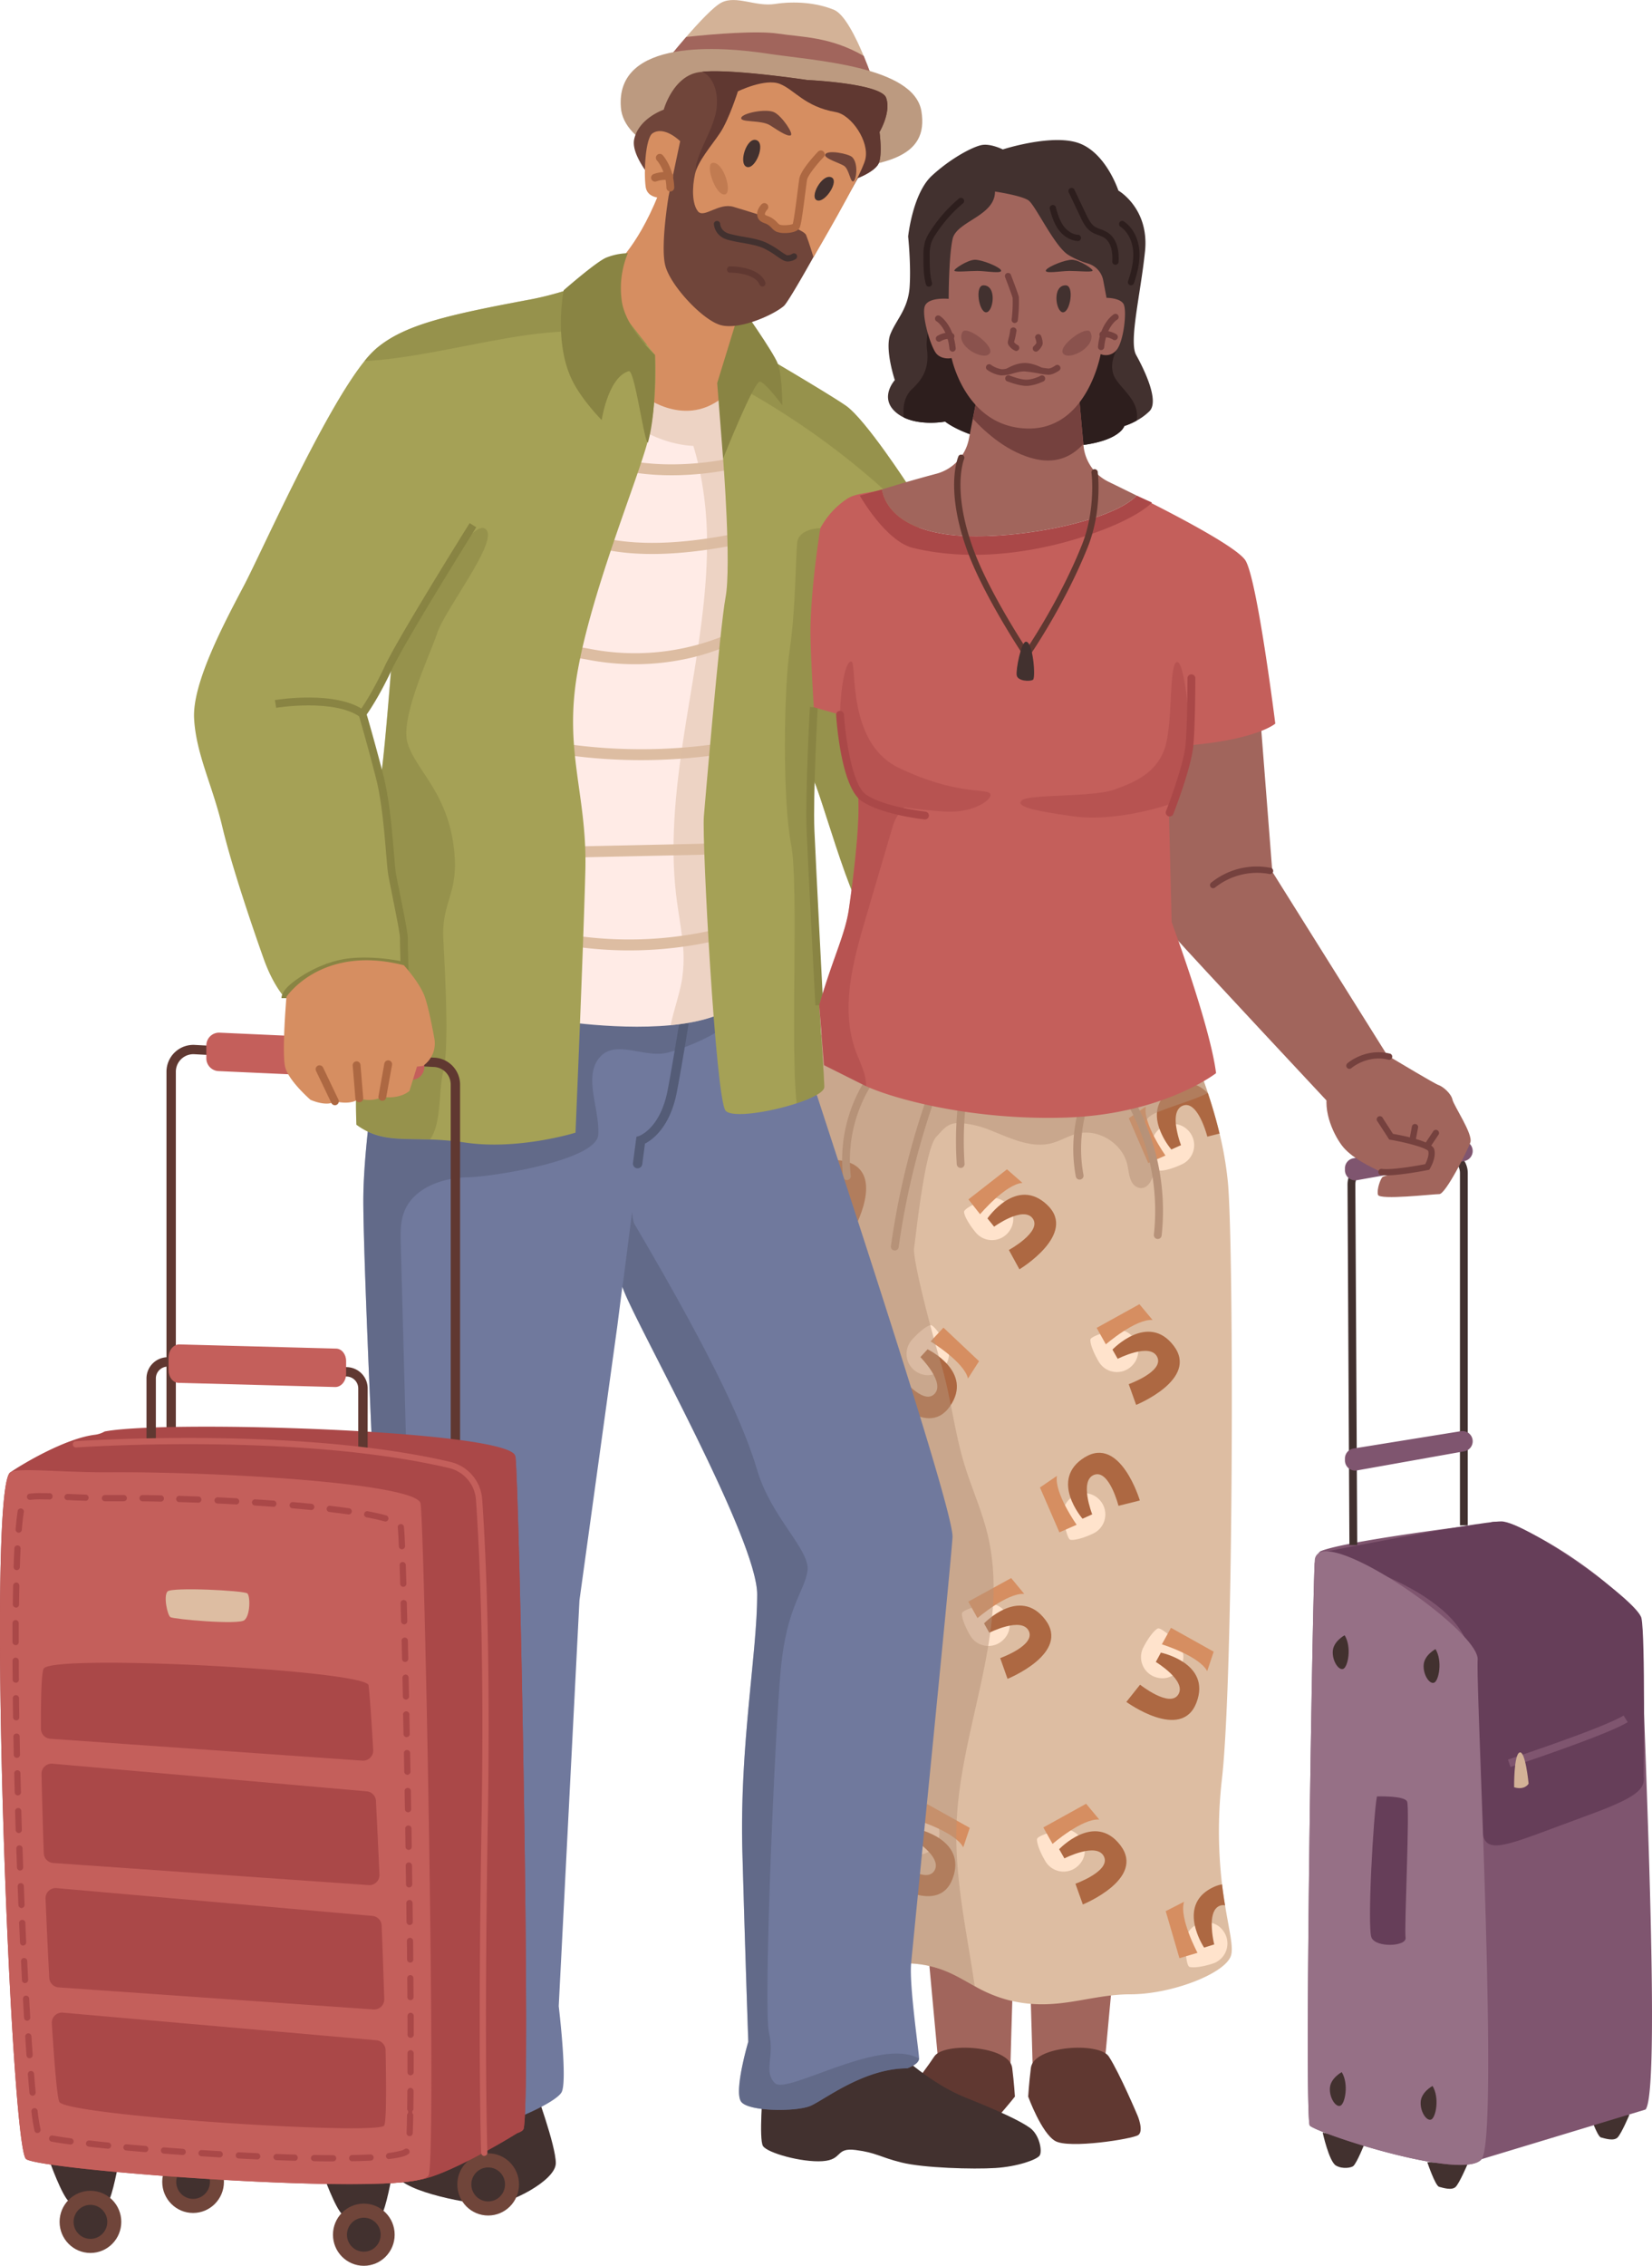 <svg id="tourist_set" data-name="tourist set" xmlns="http://www.w3.org/2000/svg" xmlns:xlink="http://www.w3.org/1999/xlink" viewBox="0 0 1036.3 1420.85"><defs><style>.cls-1{fill:none;}.cls-2{clip-path:url(#clip-path);}.cls-3{fill:#42312f;}.cls-4{fill:#a1655c;}.cls-5{fill:#603831;}.cls-16,.cls-6{fill:#ddbda2;}.cls-7{fill:#ffe3cc;}.cls-32,.cls-8{fill:#ad6842;}.cls-9{fill:#d68e61;}.cls-10,.cls-11{fill:#b79279;}.cls-11,.cls-14,.cls-16,.cls-24,.cls-28,.cls-30,.cls-32{opacity:0.5;}.cls-12{fill:#70799d;}.cls-13,.cls-14{fill:#545c77;}.cls-15{fill:#ffebe6;}.cls-17,.cls-30{fill:#75413e;}.cls-18{fill:#7f556f;}.cls-19{fill:#663e59;}.cls-20{fill:#967086;}.cls-21{fill:#d3b297;}.cls-22{fill:#bc9a80;}.cls-23{fill:#a5a156;}.cls-24,.cls-25{fill:#898443;}.cls-26{fill:#c45f5b;}.cls-27,.cls-28{fill:#aa4848;}.cls-29{fill:#2d1e1d;}.cls-31{fill:#70453a;}</style><clipPath id="clip-path" transform="translate(-165.51 -485.22)"><rect class="cls-1" width="5900" height="2000"/></clipPath></defs><g class="cls-2"><path class="cls-3" d="M417.59,1800.82s-9.28,37.15-3.71,48.29,48.29,18.58,59.43,18.58,40.86-14.86,40.86-26-13-46.44-13-46.44Z" transform="translate(-165.51 -485.22)"/><path class="cls-4" d="M747.83,1710.44,754,1777.3l45.2,8.67s1.24-47.06,2.48-81.11C802.2,1690.94,747.83,1710.44,747.83,1710.44Z" transform="translate(-165.51 -485.22)"/><path class="cls-4" d="M864.82,1710.44l-6.19,66.86-45.2,8.67s-1.24-47.06-2.47-81.11C810.45,1690.94,864.82,1710.44,864.82,1710.44Z" transform="translate(-165.51 -485.22)"/><path class="cls-5" d="M723.69,1812s21-26.62,27.86-37.15c6-9.3,47.16-6.89,48.91,7.12,1.24,9.91,1.7,18,1.7,18s-18.11,22.9-26.78,27.86-48.29-1.24-52-3.72S723.69,1812,723.69,1812Z" transform="translate(-165.51 -485.22)"/><path class="cls-5" d="M879.16,1812s-11.25-26.62-18.06-37.15c-6-9.3-47.16-6.89-48.91,7.12-1.23,9.91-1.7,18-1.7,18s8.31,22.9,17,27.86,48.29-1.24,52-3.72S879.16,1812,879.16,1812Z" transform="translate(-165.51 -485.22)"/><path class="cls-3" d="M644.1,1795.3s-2.6,31.26,0,35.61,24.32,10.42,37.35,9.55,7.82-8.69,20.85-7,14.76,4.34,28.66,7.82,45,4.34,58.92,3.47,26-5.21,27.79-7.81,0-13-6.08-17.37-19-10.43-40.68-19.11-40.82-26.93-40.82-26.93Z" transform="translate(-165.51 -485.22)"/><path class="cls-6" d="M934,1680.07c2.64,16.22,5.41,26.37,3.66,31.6-3.71,11.15-37.15,24.15-63.14,24.15s-46.44,11.14-76.16,3.71a85.78,85.78,0,0,1-21.39-8.81c-15-8.29-27.4-17.43-60.33-13.47-46.44,5.57-50.14,9.28-65,0,0,0,1.85-70.58,3.71-102.16s-5.58-131.86-7.43-161.59-7.43-191.29-3.71-215.44,33.42-104,33.42-104l235.88,11.15s4.63,10.17,9.72,25.44l.07.22c2.47,7.4,5,16,7.26,25.2a221,221,0,0,1,5.24,30.86c3.72,40.86,3.72,306.46-3.71,373.32a286.15,286.15,0,0,0,0,66.62C932.66,1671.65,933.31,1676,934,1680.07Z" transform="translate(-165.51 -485.22)"/><path class="cls-7" d="M875,1342.23h0c10.43-9.33,1.16-26.41-12.32-22.68-7.62,2.11-13,4.17-13.16,5.76-.19,2.76,2.09,8.53,5.32,13.93A13.23,13.23,0,0,0,875,1342.23Z" transform="translate(-165.51 -485.22)"/><path class="cls-8" d="M863.35,1331.54s22.29-23.52,38.38-2.47-23.52,37.14-23.52,37.14l-4.65-13s22.39-8,17.85-17.13-24.76,1.24-24.76,1.24Z" transform="translate(-165.51 -485.22)"/><path class="cls-9" d="M853.44,1317.92l5.78,10.32s18.57-16.09,29.3-15.27l-8.25-9.9Z" transform="translate(-165.51 -485.22)"/><path class="cls-7" d="M841.52,1655.49h0c10.43-9.32,1.16-26.4-12.32-22.67-7.62,2.11-13.06,4.16-13.17,5.75-.19,2.76,2.1,8.54,5.33,13.94A13.24,13.24,0,0,0,841.52,1655.49Z" transform="translate(-165.51 -485.22)"/><path class="cls-8" d="M829.92,1644.81s22.28-23.53,38.38-2.48-23.53,37.15-23.53,37.15l-4.64-13s22.39-8,17.85-17.13-24.76,1.24-24.76,1.24Z" transform="translate(-165.51 -485.22)"/><path class="cls-9" d="M820,1631.19l5.78,10.32s18.57-16.1,29.3-15.27l-8.25-9.91Z" transform="translate(-165.51 -485.22)"/><path class="cls-7" d="M740.74,1345.65h0c12,7.1,25.5-6.93,17.84-18.64-4.33-6.62-7.94-11.17-9.48-10.79-2.69.66-7.5,4.6-11.65,9.32A13.23,13.23,0,0,0,740.74,1345.65Z" transform="translate(-165.51 -485.22)"/><path class="cls-8" d="M747.38,1331.34s29.19,14.08,14,35.81-42.54-11.1-42.54-11.1l11-8.38s14.48,18.88,21.75,11.79-8.72-23.21-8.72-23.21Z" transform="translate(-165.51 -485.22)"/><path class="cls-9" d="M757.34,1317.76l-8.07,8.65s21,12.79,23.46,23.26l6.93-10.87Z" transform="translate(-165.51 -485.22)"/><path class="cls-7" d="M890.77,1537.05h0c13.42,3.94,23-12.94,12.76-22.43-5.81-5.36-10.42-8.89-11.83-8.15-2.44,1.3-6.15,6.29-9,11.88A13.23,13.23,0,0,0,890.77,1537.05Z" transform="translate(-165.51 -485.22)"/><path class="cls-8" d="M893.72,1521.56s31.75,6.53,22.35,31.3-44-.39-44-.39l8.6-10.81s18.65,14.78,24,6.14-14.11-20.39-14.11-20.39Z" transform="translate(-165.51 -485.22)"/><path class="cls-9" d="M900.07,1506l-5.72,10.35s23.47,7.29,28.43,16.84l4.07-12.23Z" transform="translate(-165.51 -485.22)"/><path class="cls-7" d="M737.75,1647.57h0c13.42,3.94,23-12.94,12.76-22.43-5.81-5.36-10.42-8.89-11.83-8.15-2.44,1.3-6.14,6.29-9,11.88A13.24,13.24,0,0,0,737.75,1647.57Z" transform="translate(-165.51 -485.22)"/><path class="cls-8" d="M740.71,1632.08s31.74,6.53,22.34,31.3-44-.4-44-.4l8.59-10.8s18.65,14.78,24,6.14-14.11-20.39-14.11-20.39Z" transform="translate(-165.51 -485.22)"/><path class="cls-9" d="M747.05,1616.48l-5.72,10.35s23.48,7.29,28.43,16.84l4.07-12.23Z" transform="translate(-165.51 -485.22)"/><path class="cls-7" d="M856.34,1427.08h0c-8.27-11.29-26.17-3.72-23.77,10.06,1.36,7.79,2.88,13.39,4.45,13.66,2.73.46,8.7-1.25,14.39-4A13.24,13.24,0,0,0,856.34,1427.08Z" transform="translate(-165.51 -485.22)"/><path class="cls-8" d="M844.58,1437.59s-21.25-24.47,1.27-38.44,34.68,27,34.68,27l-13.39,3.35s-5.83-23.06-15.31-19.43-1.18,24.77-1.18,24.77Z" transform="translate(-165.51 -485.22)"/><path class="cls-9" d="M830.06,1446.12l10.83-4.74s-14.21-20.06-12.35-30.66L817.88,1418Z" transform="translate(-165.51 -485.22)"/><path class="cls-7" d="M912.06,1195.54h0c-8.27-11.29-26.17-3.73-23.77,10,1.36,7.79,2.88,13.4,4.45,13.66,2.72.46,8.7-1.25,14.38-3.94A13.23,13.23,0,0,0,912.06,1195.54Z" transform="translate(-165.51 -485.22)"/><path class="cls-8" d="M930.54,1196.06l-7.68,1.93s-5.83-23.07-15.31-19.44c-4.15,1.59-4.89,6.54-4.41,11.61a56.91,56.91,0,0,0,3.23,13.17l-6.07,2.72a44.85,44.85,0,0,1-7.43-12.9c-2.89-8.05-3.08-18.23,8.7-25.55,8.89-5.51,16.17-2.46,21.71,3.26C925.75,1178.26,928.32,1186.86,930.54,1196.06Z" transform="translate(-165.51 -485.22)"/><path class="cls-9" d="M885.78,1214.58l10.83-4.75s-14.21-20-12.35-30.65l-10.66,7.25Z" transform="translate(-165.51 -485.22)"/><path class="cls-7" d="M683.19,1240.47h0c2.46-13.78-15.38-21.5-23.69-10.25-4.69,6.36-7.7,11.33-6.81,12.65,1.55,2.29,6.92,5.43,12.79,7.68A13.24,13.24,0,0,0,683.19,1240.47Z" transform="translate(-165.51 -485.22)"/><path class="cls-8" d="M667.46,1239.22s3-32.27,28.69-25.63,4.39,43.75,4.39,43.75L688.87,1250s12.66-20.14,3.49-24.49-18.73,16.25-18.73,16.25Z" transform="translate(-165.51 -485.22)"/><path class="cls-9" d="M651.27,1234.61l10.91,4.55s4.69-24.12,13.65-30.09l-12.61-2.71Z" transform="translate(-165.51 -485.22)"/><path class="cls-7" d="M798.06,1258h0c8.85-10.84-3-26.26-15.71-20.47-7.2,3.27-12.24,6.14-12.1,7.73.24,2.76,3.4,8.11,7.43,12.94A13.24,13.24,0,0,0,798.06,1258Z" transform="translate(-165.51 -485.22)"/><path class="cls-8" d="M784.93,1249.26s18.35-26.72,37.53-8.43S805,1281.19,805,1281.19l-6.62-12.12s20.86-11.44,15-19.7-24.26,5.08-24.26,5.08Z" transform="translate(-165.51 -485.22)"/><path class="cls-9" d="M773,1237.35l7.32,9.29s15.84-18.8,26.57-19.65l-9.7-8.5Z" transform="translate(-165.51 -485.22)"/><path class="cls-7" d="M714.73,1460.57h0c-6.91-12.17-25.56-6.73-24.77,7.24.45,7.89,1.3,13.64,2.83,14.08,2.66.77,8.79-.24,14.75-2.25A13.24,13.24,0,0,0,714.73,1460.57Z" transform="translate(-165.51 -485.22)"/><path class="cls-8" d="M701.83,1469.65s-18.27-26.77,5.71-38,31.32,30.86,31.32,30.86l-13.69,1.79s-3.12-23.59-13-21.08-4,24.46-4,24.46Z" transform="translate(-165.51 -485.22)"/><path class="cls-9" d="M686.42,1476.44l11.31-3.46s-11.8-21.56-8.72-31.87l-11.43,6Z" transform="translate(-165.51 -485.22)"/><path class="cls-7" d="M794.37,1514h0c10.46-9.29,1.24-26.4-12.26-22.71-7.62,2.09-13.06,4.12-13.18,5.71-.2,2.76,2.07,8.55,5.29,14A13.23,13.23,0,0,0,794.37,1514Z" transform="translate(-165.51 -485.22)"/><path class="cls-8" d="M782.8,1503.23s22.36-23.45,38.39-2.35S797.54,1538,797.54,1538l-4.6-13s22.42-8,17.91-17.07-24.77,1.16-24.77,1.16Z" transform="translate(-165.51 -485.22)"/><path class="cls-9" d="M772.93,1489.58l5.75,10.34s18.62-16,29.35-15.18l-8.22-9.93Z" transform="translate(-165.51 -485.22)"/><path class="cls-7" d="M933.8,1697.52h0c-6.8-12.22-25.5-6.93-24.82,7,.38,7.9,1.19,13.65,2.72,14.11,2.65.79,8.79-.17,14.76-2.14A13.23,13.23,0,0,0,933.8,1697.52Z" transform="translate(-165.51 -485.22)"/><path class="cls-8" d="M934,1680.07a5.39,5.39,0,0,0-2.55,0c-4.32,1.07-5.67,5.88-5.81,11a56.33,56.33,0,0,0,1.57,13.47l-6.36,2a45.35,45.35,0,0,1-5.79-13.73c-1.84-8.34-.78-18.46,11.81-24.27a19.9,19.9,0,0,1,5.24-1.64C932.66,1671.65,933.31,1676,934,1680.07Z" transform="translate(-165.51 -485.22)"/><path class="cls-9" d="M905.37,1713.17l11.34-3.37s-11.63-21.66-8.46-32l-11.48,5.88Z" transform="translate(-165.51 -485.22)"/><path class="cls-10" d="M891.78,1262.17h-.27a2.46,2.46,0,0,1-2.17-2.71,137.88,137.88,0,0,0-20.83-89.11,2.45,2.45,0,0,1,4.13-2.64A142.82,142.82,0,0,1,894.21,1260,2.44,2.44,0,0,1,891.78,1262.17Z" transform="translate(-165.51 -485.22)"/><path class="cls-10" d="M842.76,1224.94a2.45,2.45,0,0,1-2.4-2,94.42,94.42,0,0,1,5.82-53.88,2.45,2.45,0,1,1,4.51,1.91,89.39,89.39,0,0,0-5.51,51.06,2.45,2.45,0,0,1-2,2.86A2.32,2.32,0,0,1,842.76,1224.94Z" transform="translate(-165.51 -485.22)"/><path class="cls-10" d="M696.78,1225.26a2.44,2.44,0,0,1-2.43-2.17,94.13,94.13,0,0,1,21-70.39,2.45,2.45,0,1,1,3.75,3.16,89.11,89.11,0,0,0-19.9,66.66,2.45,2.45,0,0,1-2.14,2.72Z" transform="translate(-165.51 -485.22)"/><path class="cls-10" d="M726.81,1269.39l-.34,0a2.44,2.44,0,0,1-2.09-2.76,488.24,488.24,0,0,1,26.27-103.46,2.45,2.45,0,1,1,4.59,1.72,483.12,483.12,0,0,0-26,102.42A2.45,2.45,0,0,1,726.81,1269.39Z" transform="translate(-165.51 -485.22)"/><path class="cls-10" d="M768.13,1217.59a2.46,2.46,0,0,1-2.45-2.28,218.67,218.67,0,0,1,2.41-50.08,2.45,2.45,0,1,1,4.83.8,214.5,214.5,0,0,0-2.35,49,2.45,2.45,0,0,1-2.28,2.61Z" transform="translate(-165.51 -485.22)"/><path class="cls-11" d="M882.81,1193.08c-.28,5.84,3.37,12.62,5.7,18.53a11,11,0,0,1,.44,1.3,0,0,0,0,1,0,0c.1.47.21.93.31,1.4h0c1.4,8.17-3.45,18.74-10.59,15.27-4.66-2.27-4.85-8.63-5.93-13.7-2.83-13.38-17.72-22.83-31-19.89-.27,0-.52.11-.78.18-5.41,1.39-10.26,4.5-15.66,5.92-13.16,3.48-26.51-3.4-39.18-8.36a59.87,59.87,0,0,0-18.18-4.23c-7.65-.4-9.95,3.07-15.09,8.59-7.17,7.69-12.43,59.24-13.93,69.65-1,6.88,9.84,48.89,17,73,6,20.31,8.21,41.62,14.28,61.93,4.5,15,11.1,29.4,14.8,44.63,14.49,59.67-17.12,120.44-19.45,181.8-1.3,34.13,6.5,67.74,11.4,101.62-15-8.29-27.4-17.43-60.33-13.47-46.44,5.57-50.14,9.28-65,0,0,0,1.85-70.58,3.71-102.16s-5.58-131.86-7.43-161.59-7.43-191.29-3.71-215.44,33.42-104,33.42-104l235.88,11.15s4.63,10.17,9.72,25.44c-8.89,4.38-19.1,7.1-30.12,11.41-2.87,1.13-5.86,2.34-7.86,4.68A10.14,10.14,0,0,0,882.81,1193.08Z" transform="translate(-165.51 -485.22)"/><path class="cls-12" d="M737.05,1716.62c-1.24,13.63,5,55.73,5,59.44s-7.43,6.19-7.43,6.19c-27.25,0-52,19.81-60.68,23.53s-38.44,3.71-43.39-2.48,4.38-37.76,4.38-37.76-1.85-52-3.7-118.87,9.28-124.44,9.28-161.59c0-34.56-73.75-165.37-83.5-190.1h0c-.48-1.22-.81-2.07-1-2.5a3.09,3.09,0,0,0-.12-.34l-3.12,24.52L529,1488.79l-13,254.46s5.58,46.43,1.86,53.86-42.72,24.14-57.58,24.14c-5.38,0-13.19-1.46-21.23-3.76-14.18-4.06-29.07-10.74-32.63-16.66-5.57-9.3-3.72-306.46-3.72-317.6s-9.28-200.59-9.28-245.17,14.86-126.3,14.86-126.3l145.49-20.43s59.54-6.11,88.11,2.66c7.82,2.39,13.32,5.9,14.66,11,6.19,23.52,107.72,324.41,106.48,344.22S738.29,1703,737.05,1716.62Z" transform="translate(-165.51 -485.22)"/><path class="cls-13" d="M565.48,1217.85l-.39,0a3,3,0,0,1-2.53-3.31l2.18-16.43,1.74-.58c.52-.19,13.33-5,17.86-28.72,4.89-25.66,11.06-66.35,11.12-66.75a2.94,2.94,0,1,1,5.82.88c-.06.41-6.25,41.21-11.17,67-4.25,22.32-15.58,30.16-20,32.42l-1.72,13A2.94,2.94,0,0,1,565.48,1217.85Z" transform="translate(-165.51 -485.22)"/><path class="cls-14" d="M742,1776.06c0,3.71-7.43,6.19-7.43,6.19-27.25,0-52,19.81-60.68,23.53s-38.44,3.71-43.39-2.48,4.38-37.76,4.38-37.76-1.85-52-3.7-118.87,9.28-124.44,9.28-161.59c0-34.56-73.75-165.37-83.5-190.1h0c-.48-1.22-.81-2.07-1-2.5l6.07-47.19s.43,5.7,1.45,7.43c53,90,69.66,129.58,77,154.36,8.82,29.86,33.43,50.15,31.58,63.16s-13,22.28-16.72,61.28-11.14,213.6-7.43,228.45-3.71,24.15,3.72,31.57S717.24,1762.43,742,1776.06Z" transform="translate(-165.51 -485.22)"/><path class="cls-14" d="M641.91,1094c-1.3,12.8-6.71,25-16.71,32a130.86,130.86,0,0,1-33.32,17c-2.34.8-4.71,1.54-7.11,2.2-14.41,4-32.62-8.33-42.74,2.7-11,12-.24,32.58-1.23,48.89-1,16.07-66.06,26.4-82.15,26.7s-34.14,6.93-39.73,22c-2.31,6.25-2.16,13.09-2,19.75q3.68,137.69,7.36,275.38c.54,20.14,1.07,40.37-1.55,60.34-1.65,12.61-4.55,25.09-4.78,37.79-.32,18.22,4.85,36,8.68,53.83,7.66,35.56,10.11,72,12.53,108.31a89.19,89.19,0,0,1-.1,16.5c-14.18-4.06-29.07-10.74-32.63-16.66-5.57-9.3-3.72-306.46-3.72-317.6s-9.28-200.59-9.28-245.17,14.86-126.3,14.86-126.3l145.49-20.43S613.34,1085.22,641.91,1094Z" transform="translate(-165.51 -485.22)"/><path class="cls-15" d="M641.64,976.37c-.42,72.14-5,133.89-18.81,141.89-9.63,5.58-22.7,8.52-36.62,9.86-37.16,3.58-80.4-4.28-80.4-4.28s-8.36-116.08-6.49-177.38c1-32.27,14.3-91.82,26.72-141,2.61-10.39,5.19-20.32,7.61-29.43,7.86-29.65,14-50.62,14-50.62l2.69.06L633,727.3s1.21,17.89,2.72,46c.76,14,1.58,30.43,2.37,48.49,0,.72.07,1.44.1,2.17q.13,3.3.28,6.68c.56,13.33,1.09,27.4,1.55,41.86.8,25.33,1.4,51.88,1.57,77.78C641.69,959.09,641.7,967.8,641.64,976.37Z" transform="translate(-165.51 -485.22)"/><path class="cls-6" d="M560.14,1081.2a241.71,241.71,0,0,1-50.23-5.27l-2.71-.58-.12-40.76c0-3.68,0-8.71,3-12.69,4.31-5.62,12.21-5.79,16.45-5.88l74.83-1.61c7.9-.17,17.72-.39,24.54-5.38,9-6.58,11-19.35,12.2-31.87,0-.37.07-.72.1-1.06.6-6.06,1.2-12,1.79-18l.39-4a342.89,342.89,0,0,1-129.79,3c-2.83-.49-8.09-1.39-10.65-5.78-1.8-3.07-1.43-6.62-1.18-9l3.37-32.08c.37-3.58.84-8,3.27-11.82,6.94-10.75,22.53-7.75,30.9-6.15a148.06,148.06,0,0,0,65.87-2.5,143.84,143.84,0,0,0,20.91-7.34c4.76-2.1,9.54-4.59,12.29-8.54a14.81,14.81,0,0,0,1.51-2.75c2.34-5.53,1.68-12.68.81-19.53l-3.29-26a1.5,1.5,0,0,1,0-.2l-.73.15c-8.35,1.76-16.48,3.22-24.16,4.33-36.45,5.24-64.62,2.94-86.11-7l-3.68-1.71,2.29-3.34c2.08-3.06,1.78-6.86.68-11.63-.29-1.27-.62-2.55-1-3.84-1.64-6.29-3.5-13.43-.38-19.9a19.5,19.5,0,0,1,11.09-9.66,32.64,32.64,0,0,1,20-.63c13.83,4,32.08,5.23,51.38,3.42a178.55,178.55,0,0,0,31-5.64c4.16-1.15,8.15-2.44,11.86-3.82l2.4,6.42c-3.89,1.46-8.07,2.81-12.43,4a187.08,187.08,0,0,1-32.16,5.85c-20.15,1.89-39.3.59-53.94-3.66a25.92,25.92,0,0,0-15.69.45,13,13,0,0,0-7.35,6.23c-2,4.2-.63,9.54.84,15.19.35,1.35.7,2.7,1,4,1,4.21,1.65,8.93.12,13.39,19.69,8.06,46.25,9.76,79,5,7.53-1.09,15.51-2.52,23.71-4.25a18.3,18.3,0,0,1,6.37-.5,9.44,9.44,0,0,1,3.7,1.34c2.3,1.47,2.43,3.17,2.13,4.34a3.47,3.47,0,0,1-3,2.63l3,24.07c1,7.78,1.7,16-1.3,23.06a21.69,21.69,0,0,1-2.2,4c-3.72,5.34-9.48,8.39-15.15,10.9A150.8,150.8,0,0,1,604,896.44,154.93,154.93,0,0,1,535,899.05c-9.4-1.8-19.76-3.2-23.84,3.13-1.55,2.39-1.9,5.81-2.22,8.82l-3.37,32.08c-.2,1.92-.33,3.73.28,4.77.84,1.44,3.33,2,5.89,2.48A335.78,335.78,0,0,0,640.88,947l2.62-.6,4.67-1.09-1.33,13.5q-.9,9-1.79,17.94c0,.33-.07.74-.11,1.14-1.32,13.43-3.68,28.47-15,36.72-8.56,6.26-19.58,6.5-28.44,6.7l-74.83,1.61c-4.28.09-9,.42-11.15,3.2-1.5,2-1.62,5-1.61,8.49l.1,35.2a237.78,237.78,0,0,0,119.42-7l2.12,6.52a242.43,242.43,0,0,1-41.45,9.53A246.14,246.14,0,0,1,560.14,1081.2Zm79.77-254.3Zm1.32-2.1h0Z" transform="translate(-165.51 -485.22)"/><path class="cls-16" d="M644.28,949.71Q643,963,641.64,976.37c-.42,72.14-5,133.89-18.81,141.89-9.63,5.58-22.7,8.52-36.62,9.86,2-9.51,5.56-19.4,7.13-28.7a88.79,88.79,0,0,0,.31-24c-.93-9-2.62-18.06-3.76-27a245,245,0,0,1-1.85-30.25c-.06-20.14,2-40.37,4.86-60.61,3-21.5,7-43,10.18-64.39,3.36-22.36,5.95-44.6,5.94-66.57a220.61,220.61,0,0,0-4.84-47.5q-1.57-7.17-3.75-14.29c-21.15-.71-54.36-16.58-50.14-39.27L633,727.3s1.21,17.89,2.72,46c.76,14,1.58,30.43,2.37,48.49a5.69,5.69,0,0,1,2.34.84c2,1.25-1.08.31-2.24,1.33q.13,3.3.28,6.68l2.61,20.56c.9,7.12,1.66,14.87-1.06,21.3.8,25.33,1.4,51.88,1.57,77.78C642.52,950.12,643.4,949.91,644.28,949.71Z" transform="translate(-165.51 -485.22)"/><path class="cls-4" d="M956.21,936.56l7.43,95.34,83,132.49-39.62,21s-97.2-104-104.63-112.68-9.62-19.26-11.45-44c-1.86-25.07-10.22-82.34-10.22-82.34Z" transform="translate(-165.51 -485.22)"/><path class="cls-17" d="M926.5,1042.21a1.91,1.91,0,0,1-1.45-.64,2,2,0,0,1,.13-2.76,45.41,45.41,0,0,1,36.94-9.46,2,2,0,1,1-.67,3.86,42.31,42.31,0,0,0-33.64,8.5A1.92,1.92,0,0,1,926.5,1042.21Z" transform="translate(-165.51 -485.22)"/><path class="cls-3" d="M995.22,1822.49s4,18.27,8.35,20.74,9.76,1.24,10.84.31c2.35-2,7.43-14.86,7.43-14.86Z" transform="translate(-165.51 -485.22)"/><path class="cls-3" d="M1060.84,1841.07s5,14.85,7.43,15.47,8,2.48,10.42,0,7.43-14.24,7.43-14.24Z" transform="translate(-165.51 -485.22)"/><path class="cls-3" d="M1162.37,1810.11s5,14.86,7.43,15.48,8,2.48,10.43,0,7.42-14.24,7.42-14.24Z" transform="translate(-165.51 -485.22)"/><path class="cls-18" d="M1197.78,1808.07h0l-11.46,3.47-91.41,27.66c-11.15,13.62-100.87-15.34-107.73-21-3.6-3,1.52-321,3-352.58h0a24.77,24.77,0,0,1,2.55-6.46h0a3.1,3.1,0,0,1,1.29-1.26c16.14-6.57,99.46-16.77,105.1-17.45l.31,0,.65-.42c17.69-6.59,96.42,49,95.34,65.18C1194.19,1523.08,1208.55,1794.78,1197.78,1808.07Z" transform="translate(-165.51 -485.22)"/><path class="cls-19" d="M992.69,1459.1s88.58,21,94.77,63.13,7.7,109.66,7.7,109.66c1.18,18.63,15,10.44,65.9-8.13,30.1-11,36.7-16.1,35.52-24.76,0,0,1.08-87.92-1.39-99.06s-73.06-60.67-87.92-60.67S992.69,1459.1,992.69,1459.1Z" transform="translate(-165.51 -485.22)"/><path class="cls-20" d="M1099,1790.5c-.25,26.77-1.43,45.44-4.1,48.71-11.15,13.62-100.87-15.34-107.73-21-3.6-3,1.52-321,3-352.58h0q.06-1.56.12-2.16a5.39,5.39,0,0,1,2.43-4.3h0c15.72-10,100.86,49.77,99.73,66.84-.31,4.63.38,25.56,1.42,54.59v.08C1096,1640.11,1099.56,1733.59,1099,1790.5Z" transform="translate(-165.51 -485.22)"/><path class="cls-3" d="M1012,1454.14l-1.19-226a14.55,14.55,0,0,1,12.37-14.52l46.18-7.21a14.61,14.61,0,0,1,16.88,14.44v220.92h-4.9V1220.82a9.72,9.72,0,0,0-11.22-9.6l-46.18,7.21a9.66,9.66,0,0,0-8.22,9.66l1.18,226Z" transform="translate(-165.51 -485.22)"/><path class="cls-19" d="M1029.27,1611.74s17-.62,18.88,3.1-1.86,79.86-.93,85.43-18.57,6.5-21.36,0S1027.1,1622.57,1029.27,1611.74Z" transform="translate(-165.51 -485.22)"/><path class="cls-3" d="M1009,1510.67s-7,3.72-7.43,9.91,3.72,12.38,6.61,11.14S1013.58,1518.1,1009,1510.67Z" transform="translate(-165.51 -485.22)"/><path class="cls-3" d="M1066,1519.34s-7,3.71-7.43,9.9,3.72,12.39,6.61,11.15S1070.54,1526.77,1066,1519.34Z" transform="translate(-165.51 -485.22)"/><path class="cls-3" d="M1007.19,1784.62s-7,3.72-7.43,9.91,3.71,12.38,6.6,11.14S1011.73,1792.05,1007.19,1784.62Z" transform="translate(-165.51 -485.22)"/><path class="cls-3" d="M1064.14,1793.29s-7,3.72-7.43,9.91,3.72,12.38,6.61,11.14S1068.68,1800.72,1064.14,1793.29Z" transform="translate(-165.51 -485.22)"/><path class="cls-18" d="M1014.61,1393.55l67.31-10.85a6.4,6.4,0,0,1,7.41,6.48h0a6.39,6.39,0,0,1-5.27,6.13l-67.35,12a6.4,6.4,0,0,1-7.52-6.56l0-1.18A6.4,6.4,0,0,1,1014.61,1393.55Z" transform="translate(-165.51 -485.22)"/><path class="cls-18" d="M1014.61,1211.53l67.31-10.85a6.41,6.41,0,0,1,7.41,6.49h0a6.41,6.41,0,0,1-5.27,6.13l-67.35,12a6.41,6.41,0,0,1-7.52-6.57l0-1.17A6.41,6.41,0,0,1,1014.61,1211.53Z" transform="translate(-165.51 -485.22)"/><path class="cls-18" d="M1113,1593.28l-1.54-4.66c.6-.2,59.92-19.81,72.53-27.62l2.58,4.17C1173.47,1573.28,1115.46,1592.46,1113,1593.28Z" transform="translate(-165.51 -485.22)"/><path class="cls-21" d="M1115.33,1606s-.28-20.41,3.4-21.82,5.67,19.55,5.67,19.55S1122.13,1608,1115.33,1606Z" transform="translate(-165.51 -485.22)"/><path class="cls-21" d="M712.9,535.07l-70.58,11.14L583.82,523s5.42-6.82,12.16-14.6c7.75-8.94,17.23-19.13,22.2-21.62,9.29-4.63,21.36,2.8,33.44.93s26-.93,37.14,3.72c6.55,2.72,13.73,17.32,18.55,28.89C710.7,528.43,712.9,535.07,712.9,535.07Z" transform="translate(-165.51 -485.22)"/><path class="cls-4" d="M712.9,535.07l-70.58,11.14L583.82,523s5.42-6.82,12.16-14.6c18.18-2,44.8-4,57.49-2.11,15.13,2.3,32.81,1.86,53.84,14C710.7,528.43,712.9,535.07,712.9,535.07Z" transform="translate(-165.51 -485.22)"/><path class="cls-22" d="M555,552.81c1.85,21.73,36.22,39.45,102.16,39.45s91-8.77,86.36-37.25S675.76,523.23,647,518.85,551.32,509,555,552.81Z" transform="translate(-165.51 -485.22)"/><path class="cls-9" d="M578.56,607.19c-14.24,35.29-29.1,45.82-29.1,45.82l18,79.24s26,21.88,50.76,2.68L636.76,679l-42.1-70.58S580.07,603.45,578.56,607.19Z" transform="translate(-165.51 -485.22)"/><path class="cls-23" d="M571.13,764.45c7.43-26,5.26-56.65,5.26-56.65l-4.91-6.22-32.54-41.15a195.78,195.78,0,0,1-39.62,12.38c-53.25,9.91-80.28,16.05-97.82,31a58.53,58.53,0,0,0-7.4,7.89c-25.6,31.81-64.33,119.36-75.56,140.7-12.38,23.52-32.51,61.18-31.27,83.47s11.46,41.59,17.64,67.59,19.81,65.62,26,83,13.61,24.76,13.61,24.76a35.46,35.46,0,0,1,5.37-7.37l.05,0c5.91-6.22,13.63-9.81,21.29-11.83h0a85.1,85.1,0,0,1,30.22-1.79v.07c-.4,1.13-5.51,16.14-9.1,40a314.54,314.54,0,0,0-3.26,60.24c14,10.25,26.55,8.58,46.18,9.24a191.32,191.32,0,0,1,21.91,1.9c33.44,5,69.35-6.18,69.35-6.18s5-117.63,6.18-164.69-13.61-74.29-5-123.82S563.7,790.44,571.13,764.45ZM404,973.7c-3.59-14.34-7.83-29.34-9.88-36.51-.39-3.13-.39-5.35.17-6.21.24-.36.69-1.1,1.31-2.16l.05-.1c1.67-2.56,4-6.29,6.62-11.14,3-3.94,8.84-14.77,8.84-14.77S405.83,970,404,973.7Z" transform="translate(-165.51 -485.22)"/><path class="cls-24" d="M538.94,660.43l32.54,41.15a160.39,160.39,0,0,0-37-8.1c-39.36-3.44-94.3,15.75-140.34,18.18a58.53,58.53,0,0,1,7.4-7.89c17.54-14.91,44.57-21,97.82-31A195.78,195.78,0,0,0,538.94,660.43Z" transform="translate(-165.51 -485.22)"/><path class="cls-25" d="M347,1111.14h-4.9c0-2.67,2-5.68,6.19-9.2l.31-.26a76.88,76.88,0,0,1,21.27-11.88l.34-.35h.64a60.41,60.41,0,0,1,11.74-3c13.6-1.94,27.94.26,34.12,1.45-.1-3.53-.26-9.26-.3-12.89,0-.52,0-1,0-1.41a23.15,23.15,0,0,0-.31-3c-.23-1.57-.58-3.66-1.08-6.4-1-5.29-2.29-11.83-3.46-17.6-1-5.1-1.92-9.5-2.4-12.2l-.14-.87c-.39-2.33-.77-6.92-1.26-12.72-.72-8.74-1.72-20.71-3.33-31.66-.83-5.72-1.77-10.72-2.8-14.85-3.52-14-7.69-28.85-9.86-36.43l-1.26-4.33-.34-1.17.73-1s1-1.35,2.65-3.9h0l.07-.11c1.45-2.24,3.77-6,6.51-11,.76-1.4,1.78-3.28,2.84-5.38,1.27-2.47,2.53-5.06,3.77-7.71,3.51-7.53,13.18-24.36,28.75-50,4.54-7.51,8.89-14.59,12.17-19.93,7.15-11.6,12.4-20,12.46-20.08l4.15,2.6c-.05.08-5.3,8.47-12.44,20.05-3.27,5.33-7.62,12.41-12.15,19.9-15.48,25.51-25.06,42.19-28.5,49.56-1.26,2.69-2.55,5.34-3.85,7.86-1.08,2.14-2.12,4.06-2.9,5.49-2.81,5.15-5.2,9-6.71,11.31l-.09.14c-.89,1.37-1.6,2.41-2.08,3.1.21.75.53,1.83.93,3.2,2.18,7.62,6.37,22.48,9.9,36.61,1.07,4.28,2,9.44,2.9,15.32,1.63,11.1,2.64,23.16,3.37,32,.47,5.69.84,10.18,1.2,12.33l.17,1c.48,2.67,1.35,6.94,2.35,11.87,1.17,5.8,2.5,12.37,3.48,17.71.5,2.79.86,4.94,1.1,6.56a28.55,28.55,0,0,1,.36,3.7c0,.4,0,.83,0,1.31.06,5.51.4,15.85.4,15.95l.1,3.21-3.12-.75c-.19,0-18.75-4.39-35.4-2a55.3,55.3,0,0,0-11.15,2.91l-.42.15a72.81,72.81,0,0,0-20.13,11.23l-.3.25C347.89,1108.71,347,1110.56,347,1111.14Z" transform="translate(-165.51 -485.22)"/><path class="cls-25" d="M391.4,934.84c-16.3-11.65-52.29-5.83-52.65-5.77l-.81-4.84c1.56-.26,38.36-6.21,56.31,6.62Z" transform="translate(-165.51 -485.22)"/><path class="cls-24" d="M443.6,1074c1.23,24.76,3.71,68.1,0,83-3.12,12.48-1,32.81-8.3,42.67-19.63-.66-32.21,1-46.18-9.24a314.54,314.54,0,0,1,3.26-60.24l9.1-40v-.07l17.74.82s0-8.59-.4-16v0c-.09-1.67-.21-3.27-.35-4.7a34.46,34.46,0,0,0-.49-3.67c-.14-.73-.35-1.7-.59-2.81-1.64-7.4-5.13-22.07-5.87-29.8v0c-.08-.91-.13-1.74-.13-2.43,0-7.43-2.07-34.67-4.14-41.28-.11-.35-.25-.83-.44-1.42-1.74-5.77-6.42-21.94-9.67-35.77a158.54,158.54,0,0,1-3.06-15.83c2,7.17,6.29,22.17,9.88,36.51,1.85-3.71,6.8-69.34,6.8-69.34s-5.56,9.28-8.53,13.22c-2.65,4.85-4.95,8.58-6.62,11.14,1.3-2.2,3.31-5.7,5.77-10,1.15-2,2.4-4.22,3.72-6.56,12.84-22.62,32.28-57.3,32.28-57.3l.15-.27c2.81-5.13,7.31-12.79,12.17-19.92,8.13-11.93,17.27-22.36,21.12-17,6.18,8.66-26,49.53-31,64.39s-23.52,53.24-18.57,69.33,23.52,29.72,28.47,61.91S442.35,1049.23,443.6,1074Z" transform="translate(-165.51 -485.22)"/><path class="cls-25" d="M559.37,644a39.15,39.15,0,0,0-13.62,2.79c-6.5,2.78-26.62,20.43-26.62,20.43s-6.81,34,6.19,58.19c6.5,12.07,17.64,23.22,17.64,23.22s4-26.93,17-30.65c3.69-1,9.75,45.32,12,44.78,5.77-20.63,4.43-55,4.43-55s-17.95-16.41-20.74-33.13A57.36,57.36,0,0,1,559.37,644Z" transform="translate(-165.51 -485.22)"/><path class="cls-23" d="M790.29,1009.61s-32.19,21.05-79.24,50.77c-9.25,5.84-35.63-97.33-36.22-86.06-2,37.36-1.42,17.75-.93,36.52,1.24,47.06,8.67,147.35,8.67,156,0,3.19-7.51,7-17.32,10.25-16.92,5.58-40.68,9.32-44.59,4.61-6.19-7.43-14.86-168.4-13.62-184.49,0,0,9.91-117.63,13.62-137.44s-1.55-87-1.55-87l7.3-46.42,4.15-26.32s53.25,31,65.63,39.62,39.62,50.76,39.62,50.76l5.55,22.31,10.93,44Z" transform="translate(-165.51 -485.22)"/><path class="cls-24" d="M790.29,1009.61s-32.19,21.05-79.24,50.77c-9.25,5.84-35.63-97.33-36.22-86.06-2,37.36-1.42,17.75-.93,36.52,1.24,47.06,8.67,147.35,8.67,156,0,3.19-7.51,7-17.32,10.25-4-34.17,1.33-137.43-3.42-161.92-5.58-28.79-4.64-97.52-.93-122.59s3.72-57.57,4.65-66.87,14.54-9.28,14.54-9.28,37.29,20.44,72.2,40.29Z" transform="translate(-165.51 -485.22)"/><path class="cls-24" d="M741.36,812.75a483.91,483.91,0,0,0-115-86.37l4.15-26.32s53.25,31,65.63,39.62,39.62,50.76,39.62,50.76Z" transform="translate(-165.51 -485.22)"/><path class="cls-25" d="M630.26,677.15s20.43,28.79,23.21,36.22,2.79,26,2.79,26S646,725.44,642.33,724.51s-23.22,48.29-23.22,48.29l-3.71-47.36Z" transform="translate(-165.51 -485.22)"/><path class="cls-25" d="M677,1115.7c-.05-.87-4.59-87.66-5.51-109.7s2-76.87,2.07-77.42l4.89.27c0,.55-3,55-2.06,76.94s5.46,108.78,5.5,109.65Z" transform="translate(-165.51 -485.22)"/><path class="cls-4" d="M999.49,1166.52c-5.44,12.83,1.94,29.2,7.78,37s18.5,13.63,22.39,15.57,19.47,0,19.47,0-14.93,3.25-16.22,4.11-3.9,7.79-3,11.25,34.6-.43,38.5-.43,17.73-27.25,19.46-32.45-10.38-22.92-11.24-26.82-6.06-8.22-8.65-9.08-25.53-14.71-30.72-17.74S1003.71,1156.57,999.49,1166.52Z" transform="translate(-165.51 -485.22)"/><path class="cls-17" d="M1035.09,1222.28a23,23,0,0,1-3.67-.24,2,2,0,0,1,.65-3.87c6.17,1,23.4-2.13,27.5-2.91,1-2,2.58-5.74,1.86-8.24-1-1.76-11.84-5-23.62-7.06l-.85-.15-7.27-11.25a2,2,0,1,1,3.29-2.13l6.34,9.81c9.48,1.68,24.55,5,25.88,9.71,1.43,5-2.25,11.36-2.68,12.07l-.44.74-.85.17C1060.45,1219.09,1044.35,1222.28,1035.09,1222.28Zm25.75-5.27h0Z" transform="translate(-165.51 -485.22)"/><path class="cls-17" d="M1011.93,1155.51a2,2,0,0,1-1.29-3.43c.46-.41,11.62-10,27.08-6.06a2,2,0,0,1-1,3.8c-13.4-3.45-23.41,5.12-23.51,5.21A2,2,0,0,1,1011.93,1155.51Z" transform="translate(-165.51 -485.22)"/><path class="cls-17" d="M1060.63,1206a2,2,0,0,1-1.63-3l5.78-8.67a2,2,0,0,1,3.27,2.18l-5.78,8.67A2,2,0,0,1,1060.63,1206Z" transform="translate(-165.51 -485.22)"/><path class="cls-17" d="M1051.56,1202.25a2.31,2.31,0,0,1-.37,0,2,2,0,0,1-1.56-2.29l1.65-8.67a2,2,0,0,1,3.85.73l-1.65,8.67A2,2,0,0,1,1051.56,1202.25Z" transform="translate(-165.51 -485.22)"/><path class="cls-26" d="M900.49,1063.47s24.15,65,27.86,94.72c0,0-33.43,26-94.72,27.86-59.41,1.81-108.34-12.09-124.83-19.72l-1.47-.71-24.93-12.47-3-37.58c8.47-29.45,16.35-44.33,18.64-60.46,1.55-10.85,7.68-54.8,5.57-72.43-.81-1.68-1.57-3.37-2.26-5.08s-1.26-3.19-1.81-4.79a134.84,134.84,0,0,1-6.93-35.48c0-.29,0-.58,0-.87s0-.53,0-.77c0-.6,0-1.08,0-1.44s0-.53,0-.79L676,928.72s-2.35-37.76-2.07-50.36c.63-28.48,6.19-61.91,6.19-61.91a51,51,0,0,1,17-18.58c5.17-3.23,12.84-3.43,19.54-5.08.7-.18,1.4-.37,2.08-.58,1.15,6.78,7.27,23.08,39.36,28,36.95,5.59,104.26-7,120.47-24.15,3,1.49,6.1,3.05,9.25,4.66,25.86,13.14,55.07,29.15,59.11,36.2C954.36,849.88,965.5,939,965.5,939s-11.14,9.85-53.86,13.57c0,0-1.38,6.46-3.7,14.32a.31.31,0,0,1,0,.08c-2.31,7.88-5.56,17.15-9.27,22.73v0Z" transform="translate(-165.51 -485.22)"/><path class="cls-27" d="M888.11,800.35l-.29.33c-1.61,1.63-10.08,9.42-34.38,18.25-34.05,12.38-76.76,19.18-115.15,9.9C721.06,824.66,704.85,796,704.85,796l11.81-3.23,2.08-.58c1.15,6.78,7.27,23.08,39.36,28,36.95,5.59,104.26-7,120.47-24.15Z" transform="translate(-165.51 -485.22)"/><path class="cls-28" d="M903.28,900.6c5.23-4.19,9.29,40.85,8.36,52s-13,37.15-13,37.15-32.51,11.14-59.44,7.43-37.14-6.5-32.5-10.22,44.58-1.86,57.58-6.5,26-10.21,31.57-25.07S898.64,904.31,903.28,900.6Z" transform="translate(-165.51 -485.22)"/><path class="cls-28" d="M786,982.37c-4.33-2.48-22.29.62-56.34-15.48s-26-67.48-30.33-66.86-6.81,21.67-6.82,33.43c0,12,5,32.64,9,43.91l-.13.23c.69,1.71,1.45,3.4,2.26,5.08,2.11,17.63-4,61.58-5.57,72.43-2.29,16.13-10.17,31-18.64,60.46l3,37.58,24.93,12.47,1.47.71a22.49,22.49,0,0,0-.31-4.19c-1.06-6.25-4.09-12-6.25-17.92-9.68-26.61-1.72-56,6.28-83.17q8.44-28.69,16.9-57.38a26.49,26.49,0,0,1,7.43-12.2c8.66,1.28,17.81,2.2,25.25,2.66C777.91,995.37,790.29,984.85,786,982.37Z" transform="translate(-165.51 -485.22)"/><path class="cls-27" d="M899.26,997.2a2.39,2.39,0,0,1-.9-.17,2.45,2.45,0,0,1-1.39-3.17c.11-.28,11-28.31,12.23-41.48,1.21-13.41,1.23-41.54,1.23-41.83a2.45,2.45,0,0,1,4.9,0c0,1.17,0,28.64-1.25,42.27-1.26,13.86-12.08,41.65-12.54,42.82A2.46,2.46,0,0,1,899.26,997.2Z" transform="translate(-165.51 -485.22)"/><path class="cls-27" d="M745.72,999.06h-.26c-1.1-.12-27.08-3-39.52-11.57-12.68-8.78-15.62-49.27-15.91-53.86a2.45,2.45,0,1,1,4.89-.31c.76,11.81,4.71,43.84,13.81,50.14,11.41,7.9,37,10.69,37.25,10.72a2.45,2.45,0,0,1-.26,4.89Z" transform="translate(-165.51 -485.22)"/><path class="cls-3" d="M886.56,743.09A35.64,35.64,0,0,1,878.5,749a43.92,43.92,0,0,1-7.72,3.37s-3.71,13.93-49.22,13-63.15-15.78-63.15-15.78-14.76,2.81-25.93-2.58a22.3,22.3,0,0,1-4.72-3c-11.14-9.28-.93-20.43-.93-20.43s-6.5-19.5-2.78-28.79,11.14-15.78,12.07-29.71-.93-31.57-.93-31.57,2.79-26.94,14.86-38.08,26-18.37,31.53-19.3,13,2.79,13,2.79,31.57-10.22,48.28-3.72,24.21,29.52,24.21,29.52,19.49,11.14,16.71,38.07-10.21,56.65-5.58,65S893.06,736.59,886.56,743.09Z" transform="translate(-165.51 -485.22)"/><path class="cls-29" d="M878.5,749a43.92,43.92,0,0,1-7.72,3.37s-3.71,13.93-49.22,13-63.15-15.78-63.15-15.78-14.76,2.81-25.93-2.58c-.58-4.86-.41-12.65,5.19-17.85,8.67-8,10.52-15.48,9.29-25.39s4.95-24.14,4.95-24.14l114.22,24.76s-6.49,10.53-.31,19.19C871.26,731.2,880.52,737.84,878.5,749Z" transform="translate(-165.51 -485.22)"/><path class="cls-29" d="M865.21,651.25h-.13a1.94,1.94,0,0,1-1.83-2.07c.25-4.19-.07-11.7-5.12-14.91a19,19,0,0,0-3.55-1.61,21.8,21.8,0,0,1-4.4-2c-3.61-2.36-5.52-6.36-7-9.58l-7.4-15.53a2,2,0,0,1,3.54-1.69l7.4,15.54c1.68,3.52,3.16,6.35,5.66,8A18.66,18.66,0,0,0,856,629a22.78,22.78,0,0,1,4.28,2c6.74,4.3,7.23,13.41,6.92,18.46A2,2,0,0,1,865.21,651.25Z" transform="translate(-165.51 -485.22)"/><path class="cls-29" d="M748.24,665a2,2,0,0,1-1.89-1.43c-1.6-5.76-1.58-11.69-1.56-17.42a31.5,31.5,0,0,1,1.08-9.69,27.49,27.49,0,0,1,3.11-6.12A90.28,90.28,0,0,1,766.74,610a2,2,0,1,1,2.54,3,87,87,0,0,0-17,19.46,23.71,23.71,0,0,0-2.68,5.23,28.07,28.07,0,0,0-.89,8.49c0,5.46,0,11.11,1.42,16.35a2,2,0,0,1-1.36,2.41A1.93,1.93,0,0,1,748.24,665Z" transform="translate(-165.51 -485.22)"/><path class="cls-29" d="M841.92,636.36h0c-4.58-.09-9.21-2.76-12.4-7.13-2.73-3.75-4.18-8.25-5.35-12.56a2,2,0,1,1,3.79-1c1.23,4.55,2.51,8.21,4.73,11.27,2.47,3.39,6,5.45,9.31,5.52a2,2,0,0,1,0,3.92Z" transform="translate(-165.51 -485.22)"/><path class="cls-29" d="M875,664.14a2,2,0,0,1-.63-.1,2,2,0,0,1-1.23-2.48c1.86-5.58,3.7-12.18,3.19-18.85s-3.61-12.53-8.25-15.56a2,2,0,0,1,2.14-3.28c5.66,3.69,9.4,10.62,10,18.54.57,7.36-1.39,14.44-3.39,20.39A2,2,0,0,1,875,664.14Z" transform="translate(-165.51 -485.22)"/><path class="cls-4" d="M878.57,796c-16.21,17.12-83.52,29.74-120.47,24.15-32.09-4.88-38.21-21.18-39.36-28,9.86-3.08,21.4-6.47,34.08-9.83a28.2,28.2,0,0,0,20.46-21.83l2.48-12.72,3.39-17.44,63.15,2.48,2.79,30.71.09,1A28.18,28.18,0,0,0,861,787.38C866,789.81,872.05,792.77,878.57,796Z" transform="translate(-165.51 -485.22)"/><path class="cls-17" d="M845.09,763.58c-5.79,6.55-15.42,12.85-30,9.53-17-3.86-31.09-16.4-39.29-25.28l3.39-17.44,63.15,2.48Z" transform="translate(-165.51 -485.22)"/><path class="cls-4" d="M789.67,605.34s16.72,2.47,21.05,5.57,16.1,28.48,24.77,34.05a51.26,51.26,0,0,0,12.59,5.54A13.63,13.63,0,0,1,857.55,661l2.08,11s8-.1,10.53,3.61.31,23.22-4,28.79a8.58,8.58,0,0,1-10.21,2.89s-8.36,47.88-46.43,46.64c-38.39-1.25-47.06-44.16-47.06-44.16s-5.57,1.24-9.28-2.48-9.91-24.76-7.43-30.34,14.86-4.33,14.86-4.33,0-26.41,2.47-37.56S789.67,620.81,789.67,605.34Z" transform="translate(-165.51 -485.22)"/><path class="cls-17" d="M763.05,705.73A2,2,0,0,1,761.1,704c-1.14-12.54-7.74-17.07-7.8-17.12a2,2,0,1,1,2.17-3.26c.34.22,8.23,5.64,9.54,20a2,2,0,0,1-1.78,2.13Z" transform="translate(-165.51 -485.22)"/><path class="cls-17" d="M754.39,699.54A2,2,0,0,1,753.3,696c.18-.12,4.46-2.92,8.94-1.93a2,2,0,1,1-.85,3.82c-2.83-.62-5.89,1.36-5.92,1.38A2.05,2.05,0,0,1,754.39,699.54Z" transform="translate(-165.51 -485.22)"/><path class="cls-17" d="M856.23,704.75h-.18a2,2,0,0,1-1.77-2.14c1.3-14.38,9.19-19.8,9.53-20a2,2,0,1,1,2.18,3.25c-.29.2-6.68,4.74-7.81,17.13A2,2,0,0,1,856.23,704.75Z" transform="translate(-165.51 -485.22)"/><path class="cls-17" d="M864.89,698.56a2,2,0,0,1-1.08-.32s-3.1-2-5.92-1.38A2,2,0,1,1,857,693c4.48-1,8.76,1.81,8.94,1.93a2,2,0,0,1-1.09,3.59Z" transform="translate(-165.51 -485.22)"/><path class="cls-17" d="M803.09,705.32a1.89,1.89,0,0,1-.73-.14,9.41,9.41,0,0,1-4.25-3.7c-.67-1.11-.36-2.29.06-3.93a39.25,39.25,0,0,0,1-4.88,2,2,0,1,1,3.88.54,44,44,0,0,1-1.1,5.34c-.12.43-.24.92-.3,1.22a5.69,5.69,0,0,0,2.15,1.77,2,2,0,0,1-.73,3.78Z" transform="translate(-165.51 -485.22)"/><path class="cls-17" d="M802.06,687.78l-.33,0a2,2,0,0,1-1.61-2.25,86.59,86.59,0,0,0,.6-13.61c-.93-3.08-4.79-13.12-4.83-13.23a2,2,0,0,1,3.66-1.4c.17.44,4.17,10.84,5,13.78l.07.23v.24a91.66,91.66,0,0,1-.65,14.63A2,2,0,0,1,802.06,687.78Z" transform="translate(-165.51 -485.22)"/><path class="cls-17" d="M815.26,705.73a2,2,0,0,1-1.3-3.42,7.54,7.54,0,0,0,1.71-2,11.81,11.81,0,0,0-.8-3.23,2,2,0,0,1,3.67-1.38c.56,1.48,1.4,4.2.85,5.85a10.68,10.68,0,0,1-2.82,3.74A2,2,0,0,1,815.26,705.73Z" transform="translate(-165.51 -485.22)"/><path class="cls-30" d="M769.24,693.45c-4.54,8.67,12.8,18.16,16.93,13.62S771.64,688.87,769.24,693.45Z" transform="translate(-165.51 -485.22)"/><path class="cls-30" d="M849.47,693.45c4.54,8.67-12.8,18.16-16.93,13.62S847.07,688.87,849.47,693.45Z" transform="translate(-165.51 -485.22)"/><path class="cls-3" d="M782.45,664.15c-5.61,0-2.89,16.92,1.65,16.92S791.12,664.15,782.45,664.15Z" transform="translate(-165.51 -485.22)"/><path class="cls-3" d="M834,664.15c5.62,0,2.89,16.92-1.65,16.92S825.32,664.15,834,664.15Z" transform="translate(-165.51 -485.22)"/><path class="cls-3" d="M793.18,654.3c2.44,3-9.08.82-14.44.82s-13.21.83-14.45,0,8.26-7,12.8-7S791.53,652.23,793.18,654.3Z" transform="translate(-165.51 -485.22)"/><path class="cls-3" d="M821.88,654.3c-2.43,3,9.08.82,14.45.82s13.21.83,14.45,0-8.26-7-12.8-7S823.53,652.23,821.88,654.3Z" transform="translate(-165.51 -485.22)"/><path class="cls-17" d="M794.35,720.63c-.32,0-.64,0-1,0a19.61,19.61,0,0,1-8.85-3.7,2,2,0,0,1,2.41-3.1,15.79,15.79,0,0,0,6.83,2.9c1.6.16,3.77-.44,6.06-1.07,2.82-.78,6-1.66,9.17-1.41,2.9.22,6.07.78,8.86,1.28a44.85,44.85,0,0,0,5.43.78c1.25,0,3.44-1.22,4.61-2.09a2,2,0,0,1,2.35,3.14c-.39.29-3.92,2.87-7,2.87a43,43,0,0,1-6.11-.84c-2.71-.48-5.77-1-8.49-1.23-2.47-.2-5.19.55-7.82,1.28A25.87,25.87,0,0,1,794.35,720.63Z" transform="translate(-165.51 -485.22)"/><path class="cls-17" d="M823.31,718.22c-2.47,0-9.08-1.65-14.44-2.07s-11.15,2.89-15.27,2.48c0,0,6.6-5.36,14-5.77S823.31,718.22,823.31,718.22Z" transform="translate(-165.51 -485.22)"/><path class="cls-17" d="M809.28,727.2c-4.87,0-12-2.92-12.3-3a2,2,0,0,1,1.49-3.63c.07,0,6.72,2.74,10.81,2.74s8.57-2.24,8.62-2.26a2,2,0,1,1,1.75,3.5C819.43,724.62,814.23,727.2,809.28,727.2Z" transform="translate(-165.51 -485.22)"/><path class="cls-5" d="M809.45,899.16l-1.59-2.37c-.25-.37-25.06-37.43-35.51-66-14.34-39.3-5.88-58.86-5.51-59.67a2,2,0,0,1,3.57,1.6c-.09.23-8.09,19.15,5.63,56.73,8.75,24,27.82,54.09,33.47,62.76,5.3-8,22.43-34.65,34.68-65.29,8.75-21.87,6.1-44.62,6.07-44.85a2,2,0,1,1,3.89-.48c.12,1,2.8,24-6.32,46.78-14.77,36.93-36.52,68.19-36.74,68.5Z" transform="translate(-165.51 -485.22)"/><path class="cls-3" d="M808.87,887.65c4.54-1,6.5,22.59,4.64,23.83s-9.6.93-10.22-2.78S806.08,888.27,808.87,887.65Z" transform="translate(-165.51 -485.22)"/><path class="cls-5" d="M454.12,1404.13h-5.88V1165.32a11,11,0,0,0-10.2-11l-150.37-8a11,11,0,0,0-11.85,11v232h-5.88v-232a16.87,16.87,0,0,1,18.1-16.83l150.37,8a16.94,16.94,0,0,1,15.71,16.83Z" transform="translate(-165.51 -485.22)"/><path class="cls-26" d="M423.11,1162.33l-120.7-5.45a8,8,0,0,1-7.46-8v-8.08a8,8,0,0,1,8.57-8l120.7,5.45a8,8,0,0,1,7.46,8v8.08A8,8,0,0,1,423.11,1162.33Z" transform="translate(-165.51 -485.22)"/><path class="cls-3" d="M196.73,1840.76s7.56,21.2,12.07,25.07c2.17,1.86,19.19,5,24.46,0,2.74-2.58,6.81-25.38,6.81-25.38Z" transform="translate(-165.51 -485.22)"/><ellipse class="cls-31" cx="56.73" cy="1393.3" rx="19.35" ry="19.5"/><ellipse class="cls-3" cx="56.73" cy="1393.3" rx="10.57" ry="10.66"/><path class="cls-3" d="M368.22,1848.81s7.56,21.2,12.07,25.07c2.17,1.86,19.19,4.95,24.46,0,2.74-2.58,6.81-25.38,6.81-25.38Z" transform="translate(-165.51 -485.22)"/><ellipse class="cls-31" cx="228.22" cy="1401.35" rx="19.35" ry="19.5"/><ellipse class="cls-3" cx="228.22" cy="1401.35" rx="10.57" ry="10.66"/><path class="cls-3" d="M446.23,1817.28s7.55,21.21,12.07,25.08c2.17,1.85,19.19,5,24.45,0,2.75-2.59,6.81-25.39,6.81-25.39Z" transform="translate(-165.51 -485.22)"/><ellipse class="cls-31" cx="306.23" cy="1369.82" rx="19.35" ry="19.5"/><ellipse class="cls-3" cx="306.23" cy="1369.82" rx="10.57" ry="10.66"/><path class="cls-3" d="M261.11,1815.68s7.56,21.21,12.08,25.08c2.16,1.85,19.19,5,24.45,0,2.74-2.58,6.81-25.39,6.81-25.39Z" transform="translate(-165.51 -485.22)"/><ellipse class="cls-31" cx="121.12" cy="1368.22" rx="19.35" ry="19.5"/><ellipse class="cls-3" cx="121.12" cy="1368.22" rx="10.57" ry="10.66"/><path class="cls-27" d="M493.9,1820.38s-1.53,1-4.14,2.61c-11.5,7.19-44,25.88-59.94,28.91l-.23,0-.09,0c-.39.08-.85.19-1.36.33l-.15,0c-5.11,1.15-13,1.87-22.92,2.26-64.95,2.57-215.37-9.51-223.2-15.38-9.91-7.43-25-416.8-10.12-430.43l0,0,.62-.43,0,0c5.19-3.63,33.5-21.08,53-23.36a16.64,16.64,0,0,0,5.79-2h0c38.53-7.47,255.3-.61,257.6,15.47C491.32,1415.75,498.85,1805.52,493.9,1820.38Z" transform="translate(-165.51 -485.22)"/><path class="cls-27" d="M493.9,1820.38c-.35,1-1.77,1.88-4.14,2.61-11.5,7.19-44,25.88-59.94,28.91l-.23,0-.09,0c-.39.08-.85.19-1.36.33l-.15,0c-5.11,1.15-13,1.87-22.92,2.26l1.72-30.08,22.61-396.38s50.66-29.73,59.44-29.73C491.32,1415.75,498.85,1805.52,493.9,1820.38Z" transform="translate(-165.51 -485.22)"/><path class="cls-26" d="M435.81,1825.19c-.26,13.4-.69,22-1.35,23.92-.37,1.12-2.06,2.05-4.87,2.83l-.09,0c-.43.11-.88.23-1.36.33l-.15,0c-38.78,8.65-237.09-6.35-246.12-13.12-9.91-7.43-25-416.8-10.12-430.43l0,0a3.32,3.32,0,0,1,.62-.43l0,0c5-2.75,33.56.36,61.45.18,73.23-.47,193.76,7.26,195.52,19.64C431.55,1443.15,437.5,1737.61,435.81,1825.19Z" transform="translate(-165.51 -485.22)"/><path class="cls-27" d="M374.3,1840.6h0c-3.74,0-7.71,0-11.81-.12a1.94,1.94,0,0,1-1.91-2,2,2,0,0,1,2-1.91c4.07.07,8,.11,11.75.12a1.95,1.95,0,1,1,0,3.89Zm11.76-.08a2,2,0,0,1,0-3.9c4.25-.07,8.18-.2,11.69-.38a1.95,1.95,0,1,1,.2,3.89c-3.55.18-7.53.31-11.82.39Zm-35.32-.3h-.06q-5.79-.17-11.79-.39a2,2,0,0,1-1.87-2,2,2,0,0,1,2-1.88c4,.15,7.91.28,11.75.39a2,2,0,0,1-.05,3.9Zm-23.54-.87h-.09q-5.85-.25-11.78-.57a1.95,1.95,0,1,1,.2-3.89q5.91.31,11.75.57a2,2,0,0,1-.08,3.9Zm82.34-.16a1.95,1.95,0,0,1-.23-3.88c2.27-.28,4.23-.6,5.83-1l.28-.07c.37-.08.75-.18,1.1-.27l.16,0a8.34,8.34,0,0,0,2.91-1.24,2,2,0,0,1,2.45,3,12.46,12.46,0,0,1-4.4,2l-.17,0c-.42.12-.8.22-1.2.3l-.18.05c-1.75.39-3.87.74-6.31,1Zm6.65-1.09Zm-112.52,0h-.11q-5.91-.34-11.78-.72a1.95,1.95,0,0,1,.25-3.89c3.9.25,7.83.49,11.75.72a2,2,0,0,1-.11,3.9Zm-23.52-1.52H280q-6-.42-11.76-.86a2,2,0,0,1-1.79-2.1,1.93,1.93,0,0,1,2.09-1.79q5.79.45,11.74.87a1.95,1.95,0,0,1-.14,3.89Zm-23.49-1.81h-.16q-6-.49-11.76-1a1.95,1.95,0,1,1,.36-3.88c3.79.34,7.71.69,11.72,1a1.95,1.95,0,0,1-.16,3.89Zm-23.47-2.15H233c-4.14-.41-8.09-.83-11.74-1.25a1.95,1.95,0,1,1,.44-3.87c3.64.41,7.57.83,11.69,1.25a1.94,1.94,0,0,1-.2,3.88ZM209.78,1830l-.26,0c-4.7-.63-8.66-1.24-11.75-1.81a1.95,1.95,0,0,1,.71-3.83c3,.56,6.92,1.16,11.56,1.78a1.95,1.95,0,0,1-.26,3.88Zm212.71-5.21h-.08a2,2,0,0,1-1.87-2c.13-3.17.24-7.11.32-11.72a1.93,1.93,0,0,0,.05-2.88q.09-5.4.14-11.75a2,2,0,0,1,1.95-1.93h0a2,2,0,0,1,1.93,2c0,4.23-.08,8.17-.14,11.77a2,2,0,0,0-.05,2.9c-.09,4.63-.2,8.6-.33,11.8A1.94,1.94,0,0,1,422.49,1824.77Zm-233.47-2a1.94,1.94,0,0,1-1.89-1.5,116.85,116.85,0,0,1-1.89-11.86,1.95,1.95,0,1,1,3.87-.47,112.05,112.05,0,0,0,1.81,11.44,2,2,0,0,1-1.45,2.34A1.73,1.73,0,0,1,189,1822.73Zm-3.09-23.38a2,2,0,0,1-1.94-1.76c-.34-3.58-.68-7.54-1-11.77a1.95,1.95,0,0,1,3.88-.32c.34,4.22.69,8.16,1,11.72a2,2,0,0,1-1.76,2.13Zm237.14-12.76h0a2,2,0,0,1-1.94-1.95c0-3.54,0-7.24,0-11.07v-.69a1.95,1.95,0,1,1,3.89,0v.69q0,5.76,0,11.08A2,2,0,0,1,423.07,1786.59Zm-239-10.74a1.94,1.94,0,0,1-1.94-1.8q-.41-5.65-.8-11.77a1.95,1.95,0,0,1,3.89-.26q.39,6.11.8,11.75a2,2,0,0,1-1.81,2.08Zm239.05-12.79a1.94,1.94,0,0,1-1.95-1.94q0-5.74-.05-11.78a2,2,0,0,1,1.94-2,2,2,0,0,1,2,1.94q0,6,0,11.79a2,2,0,0,1-1.95,2Zm-240.58-10.72a2,2,0,0,1-1.94-1.83q-.35-5.74-.68-11.77a1.95,1.95,0,1,1,3.89-.22q.33,6,.68,11.75a2,2,0,0,1-1.83,2.06ZM423,1739.49a1.93,1.93,0,0,1-1.94-1.93q0-5.79-.09-11.78a1.93,1.93,0,0,1,1.93-2h0a1.94,1.94,0,0,1,1.94,1.93q.06,6,.09,11.78a1.94,1.94,0,0,1-1.93,2Zm-241.77-10.68a1.94,1.94,0,0,1-1.94-1.84q-.3-5.79-.59-11.77a1.95,1.95,0,1,1,3.89-.19q.28,6,.59,11.75a2,2,0,0,1-1.85,2Zm241.58-12.88a2,2,0,0,1-1.95-1.93q0-5.82-.11-11.78a1.95,1.95,0,0,1,3.89,0q.06,6,.12,11.78a2,2,0,0,1-1.93,2ZM180,1705.28a2,2,0,0,1-1.95-1.86q-.26-5.82-.52-11.77a2,2,0,1,1,3.9-.16q.25,5.94.52,11.76a2,2,0,0,1-1.86,2Zm242.47-12.91a2,2,0,0,1-1.95-1.92q-.06-5.85-.14-11.78a2,2,0,0,1,1.93-2,1.93,1.93,0,0,1,2,1.92q.07,5.93.14,11.78a1.94,1.94,0,0,1-1.92,2ZM179,1681.75a2,2,0,0,1-1.95-1.87q-.22-5.85-.46-11.77a2,2,0,0,1,1.88-2,1.92,1.92,0,0,1,2,1.87q.22,5.93.46,11.76a2,2,0,0,1-1.87,2Zm243.19-12.93a2,2,0,0,1-2-1.92c0-3.92-.11-7.84-.16-11.78a1.94,1.94,0,0,1,1.92-2,2,2,0,0,1,2,1.92c.06,3.93.11,7.86.16,11.77a2,2,0,0,1-1.92,2Zm-244.08-10.61a2,2,0,0,1-1.95-1.88q-.21-5.86-.4-11.77a1.95,1.95,0,1,1,3.89-.13c.13,3.93.27,7.86.4,11.76a2,2,0,0,1-1.87,2Zm243.74-12.94a2,2,0,0,1-1.95-1.92l-.18-11.79a2,2,0,0,1,3.9-.07l.18,11.8a2,2,0,0,1-1.92,2Zm-244.52-10.59a2,2,0,0,1-2-1.88q-.18-5.9-.35-11.79a1.94,1.94,0,0,1,1.89-2,1.91,1.91,0,0,1,2,1.89q.16,5.89.34,11.78a1.94,1.94,0,0,1-1.88,2Zm244.15-13a2,2,0,0,1-1.95-1.92l-.2-11.78a2,2,0,0,1,3.9-.06l.2,11.78a2,2,0,0,1-1.92,2ZM176.68,1611.1a2,2,0,0,1-1.94-1.9q-.15-5.9-.29-11.77a1.95,1.95,0,1,1,3.89-.1q.14,5.87.29,11.77a1.94,1.94,0,0,1-1.89,2Zm244.42-12.95a2,2,0,0,1-2-1.91l-.21-11.78a1.95,1.95,0,0,1,3.89-.07l.22,11.78a2,2,0,0,1-1.91,2Zm-245-10.59a2,2,0,0,1-1.95-1.91q-.12-5.93-.23-11.78a2,2,0,0,1,3.9-.07q.1,5.85.23,11.77a2,2,0,0,1-1.91,2Zm244.53-13a2,2,0,0,1-2-1.91l-.23-11.78a2,2,0,1,1,3.9-.08l.23,11.78a2,2,0,0,1-1.91,2ZM175.71,1564a1.94,1.94,0,0,1-2-1.91c-.06-4-.12-7.9-.16-11.79a1.95,1.95,0,1,1,3.89,0q.07,5.82.16,11.77a1.94,1.94,0,0,1-1.92,2Zm244.47-13a1.94,1.94,0,0,1-1.94-1.9l-.26-11.78a2,2,0,0,1,1.91-2h0a1.94,1.94,0,0,1,1.95,1.9l.25,11.78a1.94,1.94,0,0,1-1.9,2Zm-244.75-10.59a2,2,0,0,1-2-1.93c0-4-.06-7.92-.07-11.79a2,2,0,0,1,1.94-2h0a2,2,0,0,1,2,2c0,3.86,0,7.78.08,11.77a2,2,0,0,1-1.94,2Zm244.24-13a1.94,1.94,0,0,1-1.95-1.9c-.09-4-.18-8-.28-11.78a2,2,0,0,1,3.9-.09q.14,5.73.28,11.78a2,2,0,0,1-1.91,2Zm-244.34-10.57h0a2,2,0,0,1-2-2q0-6,0-11.78a2,2,0,0,1,2-1.94h0a2,2,0,0,1,1.94,2q0,5.74,0,11.76A2,2,0,0,1,175.33,1516.91Zm243.77-13a2,2,0,0,1-2-1.9q-.15-6.13-.31-11.78a2,2,0,0,1,3.9-.1q.15,5.64.31,11.78a2,2,0,0,1-1.9,2Zm-243.62-10.55h0a2,2,0,0,1-1.93-2q.08-6.11.2-11.78a2,2,0,0,1,2-1.91h0a2,2,0,0,1,1.91,2q-.12,5.67-.2,11.75A2,2,0,0,1,175.48,1493.37Zm243-13a1.94,1.94,0,0,1-1.94-1.89c-.13-4.25-.25-8.19-.37-11.78a1.95,1.95,0,0,1,3.89-.13q.18,5.4.37,11.8a1.94,1.94,0,0,1-1.89,2ZM176,1469.85h-.06a2,2,0,0,1-1.89-2c.14-4.18.31-8.15.49-11.79a1.95,1.95,0,0,1,3.89.2c-.18,3.61-.34,7.56-.48,11.72A2,2,0,0,1,176,1469.85Zm241.65-13.08a1.94,1.94,0,0,1-1.94-1.87c-.33-7.83-.55-10.65-.67-11.64a1.95,1.95,0,1,1,3.86-.5c.2,1.57.43,5.49.7,12a2,2,0,0,1-1.87,2Zm-240.4-10.42h-.16a2,2,0,0,1-1.78-2.1c.39-4.78.85-8.76,1.35-11.85a2,2,0,0,1,3.85.64c-.49,3-.94,6.86-1.32,11.53A2,2,0,0,1,177.25,1446.35Zm230-7a2,2,0,0,1-.53-.07c-3-.87-6.84-1.73-11.31-2.56a1.95,1.95,0,0,1,.71-3.83c4.59.85,8.52,1.74,11.67,2.64a1.95,1.95,0,0,1-.54,3.82Zm-23.11-4.48a1.32,1.32,0,0,1-.28,0c-3.59-.51-7.51-1-11.63-1.49a1.95,1.95,0,1,1,.45-3.87c4.16.48,8.1,1,11.73,1.51a1.94,1.94,0,0,1-.27,3.87Zm-23.4-2.75h-.19c-3.72-.37-7.65-.73-11.71-1.07a1.95,1.95,0,0,1,.33-3.88c4.07.34,8,.7,11.76,1.07a1.95,1.95,0,0,1-.19,3.89Zm-23.47-2h-.14q-5.79-.42-11.74-.8a1.94,1.94,0,1,1,.25-3.88q6,.38,11.77.79a2,2,0,0,1-.14,3.9Zm-23.51-1.49h-.11c-3.9-.21-7.83-.41-11.75-.59a2,2,0,0,1-1.86-2,2,2,0,0,1,2-1.86q5.91.27,11.79.59a1.95,1.95,0,0,1-.1,3.89Zm-23.53-1.07h-.08c-3.94-.15-7.87-.28-11.75-.39a2,2,0,1,1,.11-3.9l11.79.39a2,2,0,0,1-.07,3.9Zm-23.55-.68h0c-4-.08-7.92-.14-11.76-.18a2,2,0,0,1-1.93-2,1.92,1.92,0,0,1,2-1.93c3.85,0,7.79.1,11.8.18a2,2,0,0,1,0,3.9Zm-30.89-.22c-1.49,0-3,0-4.46,0a1.94,1.94,0,0,1-1.92-2,2,2,0,0,1,2-1.92c2.17,0,4.36,0,6.54,0l5.2,0h0a1.95,1.95,0,1,1,0,3.9h-7.33Zm-16.19-.3h-.07c-3.84-.13-7.56-.28-11.08-.43l-.69,0a2,2,0,0,1-1.87-2,2,2,0,0,1,2-1.87l.69,0c3.51.14,7.22.3,11,.42a2,2,0,0,1-.06,3.9Zm-35.28-.59a1.95,1.95,0,0,1-.26-3.88,52.36,52.36,0,0,1,7.4-.36c1.44,0,3,0,4.66.06a2,2,0,1,1-.09,3.9c-1.64,0-3.2,0-4.6-.06a52.79,52.79,0,0,0-6.83.32A1.37,1.37,0,0,1,184.32,1425.75Z" transform="translate(-165.51 -485.22)"/><path class="cls-6" d="M270.56,1483.22c-2.62,3.1,0,14.86,1.85,16.1s42.72,5,46.44,1.86,3.71-14.86,1.85-16.72S273,1480.35,270.56,1483.22Z" transform="translate(-165.51 -485.22)"/><path class="cls-27" d="M392.89,1589.29l-195.84-13.72a6.36,6.36,0,0,1-5.86-6.35c-.09-21.34.42-35.79,1.8-37.71,6.7-9.28,202.61,1.17,203.71,10.53.74,6.24,1.77,20.94,2.91,40.49A6.35,6.35,0,0,1,392.89,1589.29Z" transform="translate(-165.51 -485.22)"/><path class="cls-27" d="M396.84,1667.34l-198-13.87a6.35,6.35,0,0,1-5.86-6.15c-.61-17.38-1.1-34.31-1.42-49.63a6.33,6.33,0,0,1,6.84-6.49l197.2,17.35a6.34,6.34,0,0,1,5.74,6c.74,14.48,1.49,30.13,2.2,46.09A6.34,6.34,0,0,1,396.84,1667.34Z" transform="translate(-165.51 -485.22)"/><path class="cls-27" d="M399.83,1745.32l-197.58-13.84a6.34,6.34,0,0,1-5.85-6c-.82-15.64-1.61-32.55-2.31-49.62a6.34,6.34,0,0,1,6.83-6.64l198.24,17.45a6.35,6.35,0,0,1,5.75,6.11c.63,15.86,1.19,31.47,1.65,46A6.34,6.34,0,0,1,399.83,1745.32Z" transform="translate(-165.51 -485.22)"/><path class="cls-27" d="M406.46,1818.16c-4.88,6.19-198.84-6.19-203.72-14.86-1.28-2.29-3-21.71-4.71-49.2a6.34,6.34,0,0,1,6.83-6.78l196.78,17.32a6.35,6.35,0,0,1,5.75,6.24C407.94,1797.84,407.78,1816.49,406.46,1818.16Z" transform="translate(-165.51 -485.22)"/><path class="cls-5" d="M396.12,1394.07h-5.88v-38.21a7.47,7.47,0,0,0-6.9-7.43l-112.06-6.21a7.44,7.44,0,0,0-8,7.42v38.47h-5.88v-38.47a13.32,13.32,0,0,1,14.29-13.29l112.06,6.21a13.39,13.39,0,0,1,12.41,13.3Z" transform="translate(-165.51 -485.22)"/><path class="cls-26" d="M375.63,1355l-98.29-2.62c-3.42-.19-6.07-3.61-6.07-7.82v-8.08c0-4.64,3.2-8.41,7-8.19l98.28,2.62c3.42.19,6.08,3.61,6.08,7.81v8.09C382.61,1351.41,379.4,1355.17,375.63,1355Z" transform="translate(-165.51 -485.22)"/><path class="cls-26" d="M469.34,1837.2a2,2,0,0,1-2-1.89c0-.59-2.19-60.94.26-209.11,1.75-106-1.45-171-3.51-200.37a22.09,22.09,0,0,0-17.1-20.08c-96.22-22.45-232.7-12.92-234.06-12.82a2,2,0,0,1-.29-3.91c1.38-.1,138.43-9.67,235.24,12.91A26,26,0,0,1,468,1425.56c2.07,29.4,5.27,94.56,3.52,200.71-2.45,148-.28,208.3-.26,208.89a2,2,0,0,1-1.89,2Z" transform="translate(-165.51 -485.22)"/><path class="cls-9" d="M418.83,1090.51s8.73,9.49,12.51,18.16c2.28,5.23,4.92,18.28,6.65,27.81a17.07,17.07,0,0,1-7.19,17.17h0l-3.71.42-4.73,15.27c-6.8,5.57-17,3.71-17,3.71a18.93,18.93,0,0,1-14.45.93c-5.1,4.65-15.31,1.86-15.31,1.86-5.1,3.71-15.3-.93-15.3-.93s-13.6-11.76-15.87-20.43.76-44.16.76-44.16S367.07,1077.3,418.83,1090.51Z" transform="translate(-165.51 -485.22)"/><path class="cls-8" d="M375.61,1178.29a2.45,2.45,0,0,1-2.22-1.39l-9.63-20.12a2.45,2.45,0,0,1,4.42-2.12l9.63,20.12a2.45,2.45,0,0,1-2.2,3.51Z" transform="translate(-165.51 -485.22)"/><path class="cls-8" d="M390.9,1176.43a2.46,2.46,0,0,1-2.44-2.25l-1.7-20.74a2.45,2.45,0,0,1,4.89-.4l1.7,20.74a2.45,2.45,0,0,1-2.24,2.64Z" transform="translate(-165.51 -485.22)"/><path class="cls-8" d="M405.36,1175.5a2.25,2.25,0,0,1-.44,0,2.44,2.44,0,0,1-2-2.84l3.68-20.43a2.45,2.45,0,1,1,4.82.87l-3.68,20.43A2.45,2.45,0,0,1,405.36,1175.5Z" transform="translate(-165.51 -485.22)"/><path class="cls-31" d="M717.23,568s2.07,15.27-.82,20.22-12.79,8.66-12.79,8.66l-10.69,19-17.17,30.6s-15.68,28.18-18.57,30.65C650.31,683,628.5,692.62,617,688.91s-31.37-25.17-34.26-37.55,2.06-42.31,2.06-42.31-24.35-23.32-21.46-36.53S581.86,554,581.86,554s5.36-19.4,20.23-23.12a28.43,28.43,0,0,1,3.9-.63c18.75-1.9,65.85,5.17,65.85,5.17s46.23,2.07,49.52,11.15S717.23,568,717.23,568Z" transform="translate(-165.51 -485.22)"/><path class="cls-5" d="M717.23,568s2.07,15.27-.82,20.22-12.79,8.66-12.79,8.66l-10.69,19c-4.21-4.67-7.14-10.51-10-16.15-3.68-7.15-7.77-14.5-14.48-18.91-7.61-5-17.56-5.37-26.3-2.84s-16.47,7.69-23.73,13.18c-2.6,2-5.3,4-8.49,4.57s-7-1.06-7.76-4.22a8.71,8.71,0,0,1,.41-4.31c2.94-10.45,9.21-19.77,11.77-30.32,1.86-7.66,1.19-17.42-4.18-23.62A13.14,13.14,0,0,0,606,530.2c18.75-1.9,65.85,5.17,65.85,5.17s46.23,2.07,49.52,11.15S717.23,568,717.23,568Z" transform="translate(-165.51 -485.22)"/><path class="cls-9" d="M628.4,542.5s-5.57,17.64-11.15,26-13.93,17.64-15.78,26-1.86,18.57,1.85,23.22,13-5.57,22.29-2.79c3.78,1.13,11.71,3.5,19.91,6.21,3.34,1.11,4.78,5.63,8,6.79s8.22-1,10.73.17c3.8,1.71,6.44,3.28,6.92,4.48,1.85,4.64,4.64,13.93,4.64,13.93s29.72-50.15,32.5-61.3-8.68-28-18.57-29.71c-19.5-3.41-25.69-13.93-35-17.65S628.4,542.5,628.4,542.5Z" transform="translate(-165.51 -485.22)"/><path class="cls-9" d="M592.18,573.76l-7.43,35.29s-13,2.48-14.24-6.81-.1-30.48,4.34-33.43C582.27,563.86,592.18,573.76,592.18,573.76Z" transform="translate(-165.51 -485.22)"/><path class="cls-8" d="M586,605.31a2.45,2.45,0,0,1-2.45-2.39c-.28-10.73-5.81-16.92-5.86-17a2.45,2.45,0,1,1,3.62-3.29c.28.3,6.81,7.63,7.14,20.15a2.46,2.46,0,0,1-2.39,2.52Z" transform="translate(-165.51 -485.22)"/><path class="cls-8" d="M576.41,599.11a2.47,2.47,0,0,1-2.25-1.45,2.44,2.44,0,0,1,1.22-3.22,20.83,20.83,0,0,1,10.26-1.14,2.45,2.45,0,1,1-.54,4.87,16.61,16.61,0,0,0-7.71.74A2.42,2.42,0,0,1,576.41,599.11Z" transform="translate(-165.51 -485.22)"/><path class="cls-8" d="M657.9,631.36a14.23,14.23,0,0,1-5.46-.89,10.53,10.53,0,0,1-2.92-2.34,11.15,11.15,0,0,0-2.72-2.24c-.53-.26-1.07-.47-1.59-.68-1.75-.67-4.14-1.6-4.68-4.82-.6-3.62,2.4-6.74,2.75-7.09a2.45,2.45,0,0,1,3.46,3.47c-.65.67-1.51,2-1.38,2.81.07.41.08.47,1.62,1.07a21.65,21.65,0,0,1,2,.86,15.5,15.5,0,0,1,4,3.17,9.21,9.21,0,0,0,1.5,1.34c1.65.76,6.8.41,8.31-.33.77-2.53,2.21-13.78,3-20,.47-3.7.88-6.89,1.13-8.43.91-5.43,10-15.1,11.8-17a2.45,2.45,0,0,1,3.53,3.39c-4.06,4.24-10,11.5-10.49,14.39-.24,1.45-.64,4.6-1.11,8.25-2.27,17.81-2.93,21.06-3.89,22.33C665.41,630.51,661.47,631.36,657.9,631.36Zm4.8-5.36Z" transform="translate(-165.51 -485.22)"/><path class="cls-3" d="M640.16,573.14c5.86,2.35-.93,18.78-6.29,16.72S634,570.67,640.16,573.14Z" transform="translate(-165.51 -485.22)"/><path class="cls-3" d="M686.87,596.34c5.51,2-3.73,16.32-8.79,14.53S681.05,594.18,686.87,596.34Z" transform="translate(-165.51 -485.22)"/><path class="cls-3" d="M659.46,649.19c-1.86,0-4-1.44-6.85-3.43a51.36,51.36,0,0,0-8.39-5c-3.68-1.61-8.38-2.44-12.92-3.25a91.29,91.29,0,0,1-9.54-2c-6.67-2-8.43-7.49-8.43-10.14a2,2,0,0,1,3.92,0c0,.5.26,4.81,5.61,6.39a88.12,88.12,0,0,0,9.12,1.93c4.77.84,9.7,1.72,13.82,3.52a56.49,56.49,0,0,1,9,5.35c1.65,1.14,3.91,2.69,4.62,2.74a5.51,5.51,0,0,0,3-.86,2,2,0,0,1,2.74.43,2,2,0,0,1-.4,2.72A9.25,9.25,0,0,1,659.46,649.19Zm-42.21-23.84h0Z" transform="translate(-165.51 -485.22)"/><path class="cls-32" d="M612.4,587.38c-4.63.82,1.66,19.81,7.43,19.81S619.42,586.14,612.4,587.38Z" transform="translate(-165.51 -485.22)"/><path class="cls-31" d="M630.56,558.9c-1.46,3.42,12.39,1.24,18.17,5s10.73,7,12.79,6.19-5.37-12-10.32-14.45S631.8,556,630.56,558.9Z" transform="translate(-165.51 -485.22)"/><path class="cls-5" d="M643.77,664.87a2,2,0,0,1-1.81-1.22c-2.62-6.4-14.45-7.55-18.78-7.45a2,2,0,0,1-.09-3.92c.75,0,18.32-.32,22.5,9.89a2,2,0,0,1-1.08,2.56A1.91,1.91,0,0,1,643.77,664.87Z" transform="translate(-165.51 -485.22)"/><path class="cls-31" d="M683.14,582.27c-.66,2.41,9.9,5.42,12.07,7.12,3,2.34,3.71,10.22,5.57,9.6s3.41-11-.62-15.17C698,581.59,684.07,578.87,683.14,582.27Z" transform="translate(-165.51 -485.22)"/></g></svg>